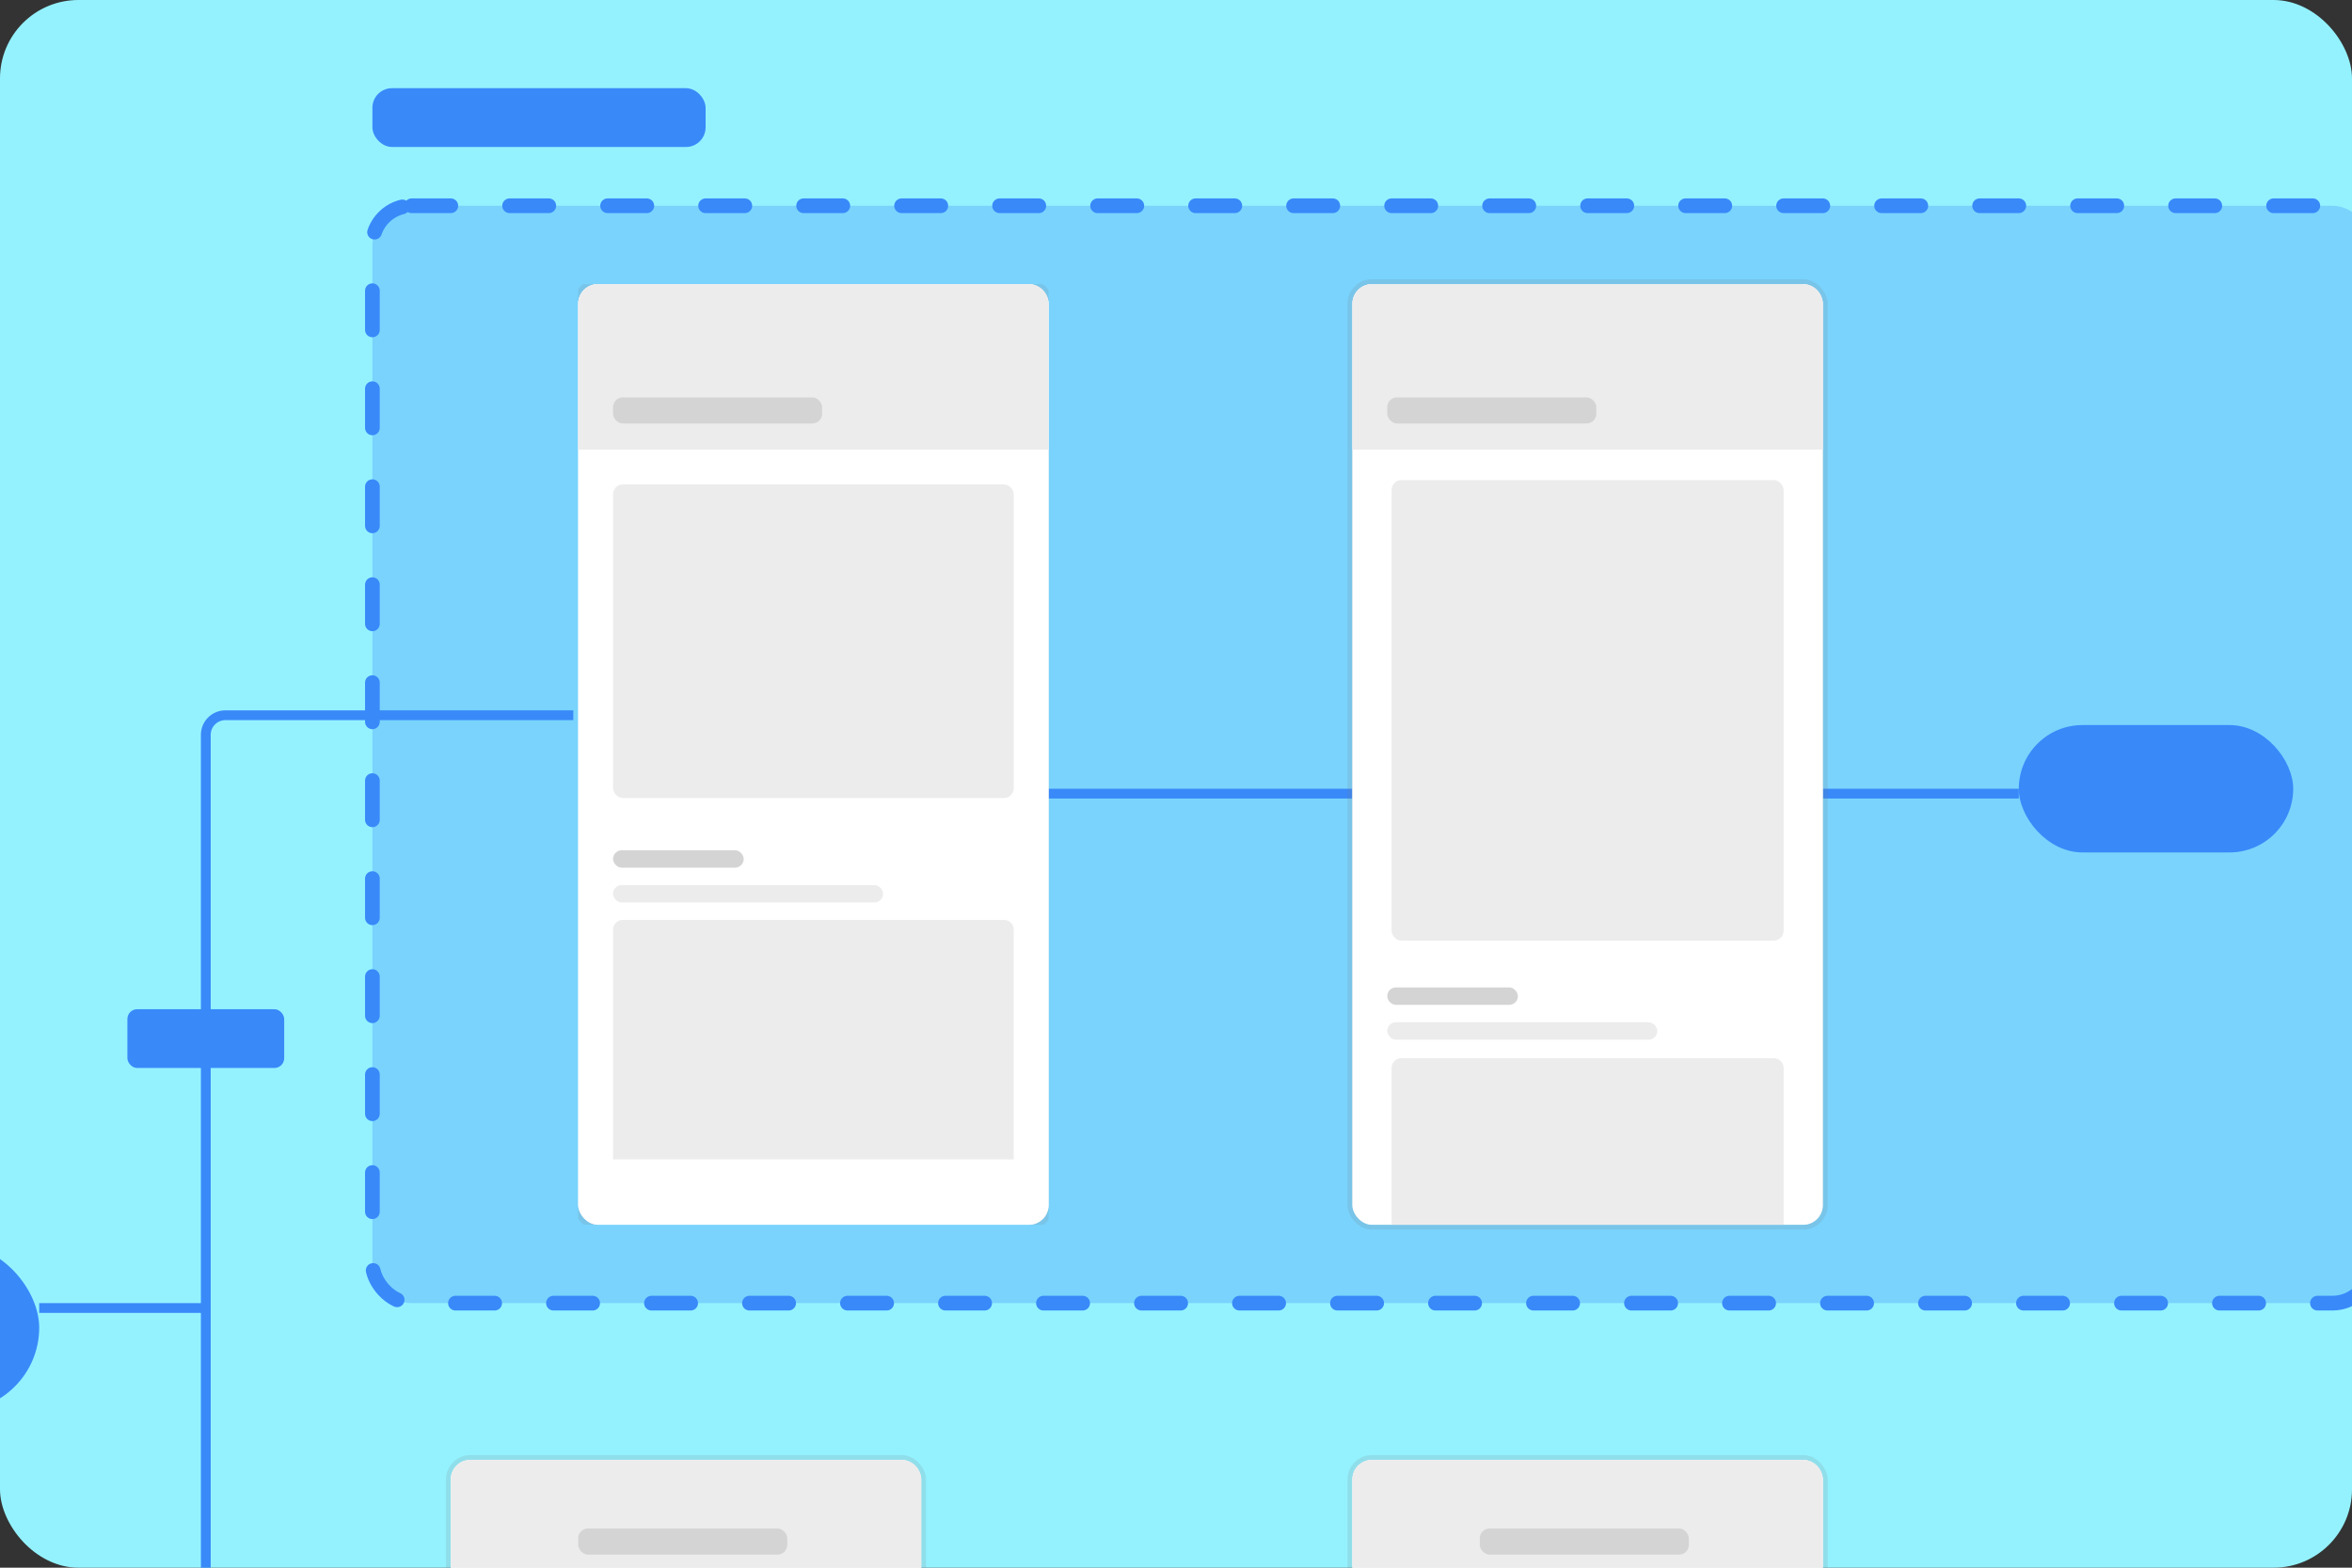 <svg width="240" height="160" viewBox="0 0 240 160" fill="none" xmlns="http://www.w3.org/2000/svg">
    <rect x="0" y="0" width="240" height="160" fill="#333333" stroke="none"/>
    <g clip-path="url(#b2nha67d9a)">
        <rect width="240" height="160" rx="8" fill="#94F2FF"/>
        <rect x="38" y="21" width="204" height="112" rx="4" fill="#3989F9" fill-opacity=".3" stroke="#3989F9" stroke-width="1.5" stroke-linecap="round" stroke-linejoin="round" stroke-dasharray="4 6"/>
        <rect x="38" y="9" width="34" height="6" rx="2" fill="#3989F9"/>
        <path d="M94 81h44M186 81h20M21 133.5V75a2 2 0 0 1 2-2h35.5M21 133.5H4m17 0V192a2 2 0 0 0 2 2h23" stroke="#3989F9"/>
        <rect x="13" y="103" width="16" height="6" rx="1" fill="#3989F9"/>
        <rect x="-32" y="127" width="36" height="17" rx="8.5" fill="#3989F9"/>
        <rect x="206" y="74" width="28" height="13" rx="6.5" fill="#3989F9"/>
        <g clip-path="url(#ecm1rehg8b)">
            <rect x="59" y="29" width="48" height="96" rx="2" fill="#EDECED"/>
            <rect x="59" y="29" width="48" height="96" rx="2" fill="#fff"/>
            <rect x="58.75" y="28.75" width="48.5" height="96.5" rx="2.25" stroke="#71717A" stroke-opacity=".15" stroke-width=".5"/>
            <path d="M62.556 94.889a1 1 0 0 1 1-1h38.889a1 1 0 0 1 1 1v23.444h-40.89V94.889z" fill="#EDECED"/>
            <rect x="62.556" y="49.444" width="40.889" height="32" rx="1" fill="#EDECED"/>
            <path d="M59 31a2 2 0 0 1 2-2h44a2 2 0 0 1 2 2v14.889H59V31z" fill="#EDECED"/>
            <rect x="62.556" y="40.556" width="21.333" height="2.667" rx="1" fill="#D5D4D5"/>
            <rect x="62.556" y="86.778" width="13.333" height="1.778" rx=".889" fill="#D5D4D5"/>
            <rect x="62.556" y="90.333" width="27.556" height="1.778" rx=".889" fill="#EDECED"/>
        </g>
        <rect x="138" y="29" width="48" height="96" rx="2" fill="#EDECED"/>
        <rect x="138" y="29" width="48" height="96" rx="2" fill="#fff"/>
        <rect x="137.75" y="28.75" width="48.5" height="96.5" rx="2.25" stroke="#71717A" stroke-opacity=".15" stroke-width=".5"/>
        <path d="M142 109a1 1 0 0 1 1-1h38a1 1 0 0 1 1 1v16h-40v-16z" fill="#EDECED"/>
        <rect x="142" y="49" width="40" height="47" rx="1" fill="#EDECED"/>
        <path d="M138 31a2 2 0 0 1 2-2h44a2 2 0 0 1 2 2v14.889h-48V31z" fill="#EDECED"/>
        <rect x="141.556" y="40.556" width="21.333" height="2.667" rx="1" fill="#D5D4D5"/>
        <rect x="141.556" y="100.778" width="13.333" height="1.778" rx=".889" fill="#D5D4D5"/>
        <rect x="141.556" y="104.333" width="27.556" height="1.778" rx=".889" fill="#EDECED"/>
        <rect x="46" y="149" width="48" height="96" rx="2" fill="#EDECED"/>
        <rect x="46" y="149" width="48" height="96" rx="2" fill="#fff"/>
        <rect x="45.75" y="148.75" width="48.5" height="96.5" rx="2.25" stroke="#71717A" stroke-opacity=".15" stroke-width=".5"/>
        <path d="M46 151a2 2 0 0 1 2-2h44a2 2 0 0 1 2 2v10H46v-10z" fill="#EDECED"/>
        <rect x="59" y="156" width="21.333" height="2.667" rx="1" fill="#D5D4D5"/>
        <rect x="138" y="149" width="48" height="96" rx="2" fill="#EDECED"/>
        <rect x="138" y="149" width="48" height="96" rx="2" fill="#fff"/>
        <rect x="137.75" y="148.75" width="48.5" height="96.5" rx="2.25" stroke="#71717A" stroke-opacity=".15" stroke-width=".5"/>
        <path d="M138 151a2 2 0 0 1 2-2h44a2 2 0 0 1 2 2v10h-48v-10z" fill="#EDECED"/>
        <rect x="151" y="156" width="21.333" height="2.667" rx="1" fill="#D5D4D5"/>
    </g>
    <defs>
        <clipPath id="b2nha67d9a">
            <rect width="240" height="160" rx="8" fill="#fff"/>
        </clipPath>
        <clipPath id="ecm1rehg8b">
            <path fill="#fff" transform="translate(59 29)" d="M0 0h48v96H0z"/>
        </clipPath>
    </defs>
</svg>
